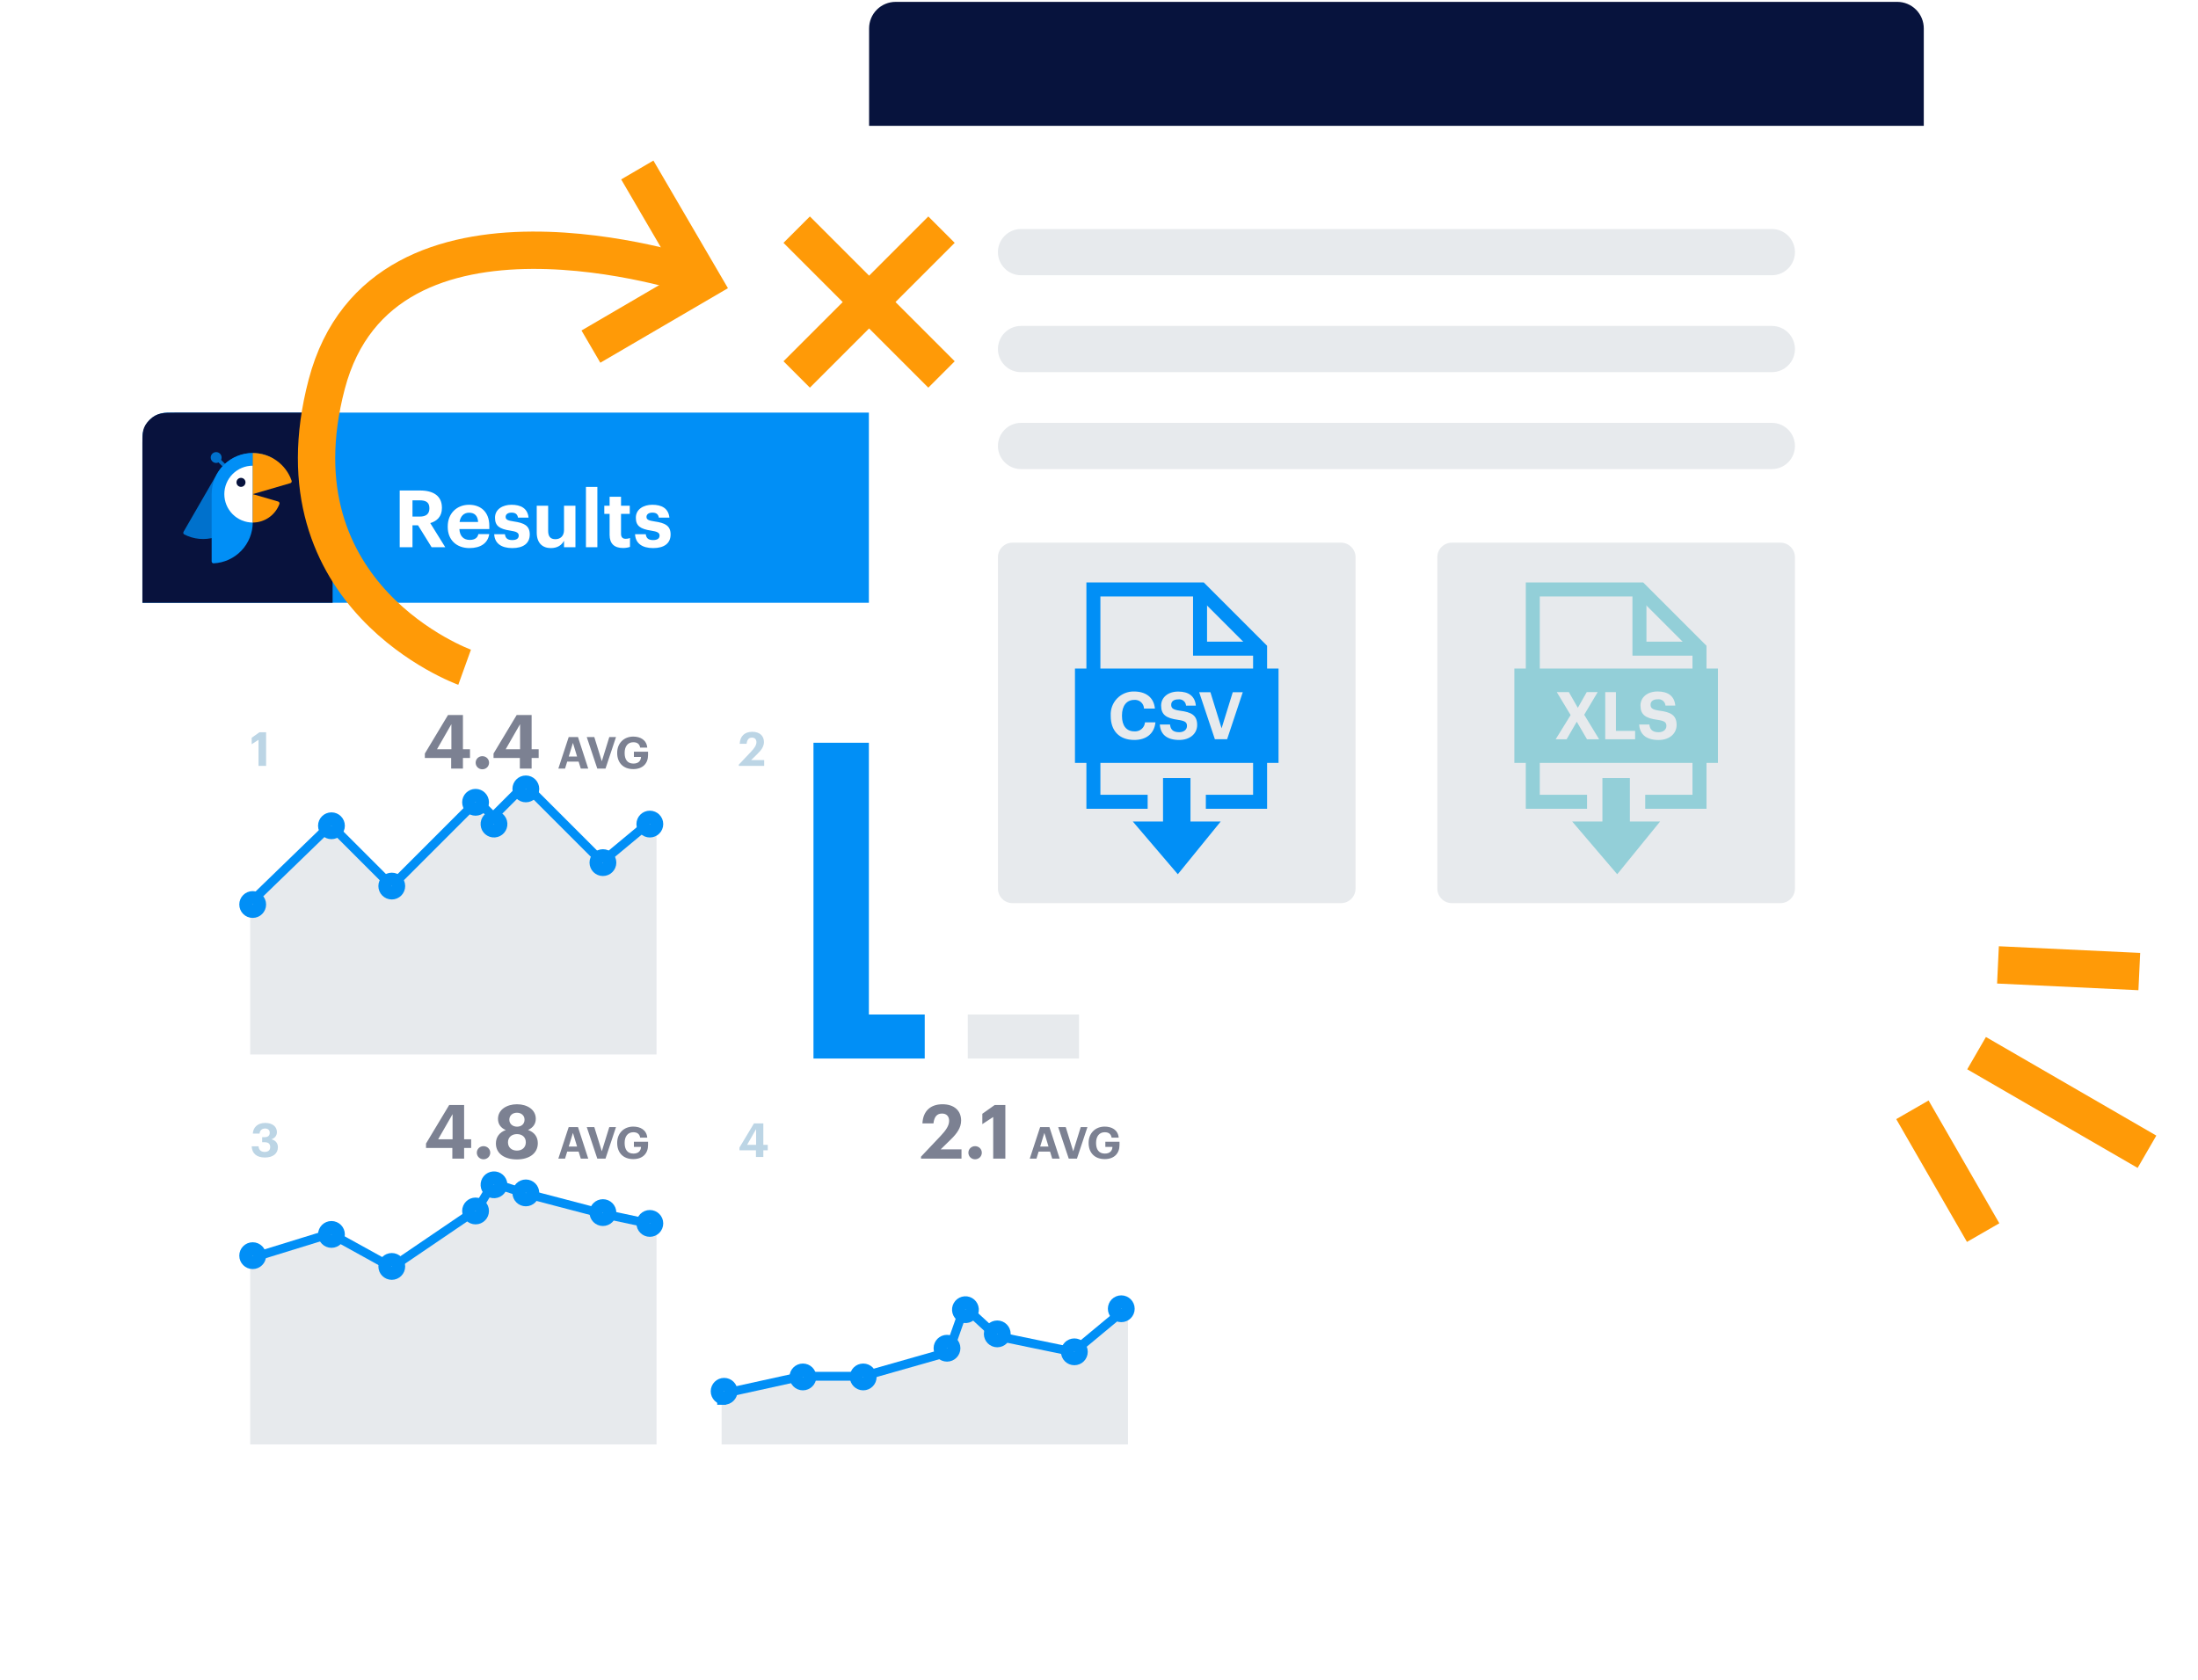 <svg width="471" height="360" viewBox="0 0 471 360" fill="none" xmlns="http://www.w3.org/2000/svg">
<g filter="url(#filter0_d_9_265)">
<path d="M30.514 95.372C30.514 91.537 33.623 88.428 37.458 88.428H257.345C261.18 88.428 264.289 91.537 264.289 95.372V322.949C264.289 326.784 261.18 329.893 257.345 329.893H37.458C33.623 329.893 30.514 326.784 30.514 322.949V95.372Z" fill="white"/>
</g>
<path d="M158.315 164.128H163.753V162.889H160.954L162.313 161.56C163.149 160.754 163.703 159.969 163.703 159.012C163.703 157.713 162.796 156.827 161.205 156.827C159.594 156.827 158.587 157.733 158.507 159.395H159.987C160.098 158.448 160.5 158.076 161.135 158.076C161.759 158.076 162.091 158.459 162.091 159.053C162.091 159.707 161.648 160.342 160.954 161.077L158.315 163.866V164.128Z" fill="#BCD5E5"/>
<path d="M161.991 247.949H163.572V246.519H164.518V245.351H163.572V240.749H161.568L158.456 245.925V246.519H161.991V247.949ZM160.088 245.351L162.021 241.977V245.351H160.088Z" fill="#BCD5E5"/>
<path d="M55.393 164.128H57.024V156.928H55.594L53.933 158.106V159.496L55.393 158.539V164.128Z" fill="#BCD5E5"/>
<path d="M56.763 248.06C58.515 248.06 59.552 247.204 59.552 245.854C59.552 244.938 58.988 244.344 58.152 244.162C58.867 243.911 59.34 243.407 59.34 242.602C59.34 241.474 58.414 240.648 56.833 240.648C55.192 240.648 54.255 241.615 54.175 242.934H55.615C55.695 242.259 56.118 241.846 56.803 241.846C57.468 241.846 57.8 242.229 57.8 242.743C57.8 243.357 57.457 243.699 56.702 243.699H56.178V244.787H56.742C57.518 244.787 57.901 245.139 57.901 245.824C57.901 246.468 57.518 246.861 56.702 246.861C55.836 246.861 55.464 246.358 55.403 245.663H53.933C53.993 247.123 54.93 248.06 56.763 248.06Z" fill="#BCD5E5"/>
<path d="M96.679 164.717H99.201V162.435H100.712V160.571H99.201V153.229H96.004L91.04 161.487V162.435H96.679V164.717ZM93.642 160.571L96.727 155.189V160.571H93.642ZM103.354 164.861C104.174 164.861 104.8 164.235 104.8 163.447C104.8 162.676 104.174 162.049 103.354 162.049C102.551 162.049 101.925 162.676 101.925 163.447C101.925 164.235 102.551 164.861 103.354 164.861ZM111.396 164.717H113.919V162.435H115.429V160.571H113.919V153.229H110.722L105.757 161.487V162.435H111.396V164.717ZM108.36 160.571L111.445 155.189V160.571H108.36ZM119.643 164.717H121.08L121.543 163.214H123.99L124.454 164.717H126.051L123.858 157.959H121.864L119.643 164.717ZM122.771 159.207L123.66 162.127H121.873L122.771 159.207ZM127.993 164.717H129.751L132 157.959H130.563L128.957 163.148L127.35 157.959H125.734L127.993 164.717ZM135.695 164.821C137.717 164.821 138.87 163.62 138.87 161.815V161.097H135.837V162.212H137.358C137.33 162.987 136.867 163.639 135.733 163.639C134.409 163.639 133.852 162.704 133.852 161.399V161.324C133.852 159.944 134.542 159.065 135.714 159.065C136.526 159.065 137.046 159.424 137.179 160.218H138.7C138.54 158.545 137.197 157.855 135.695 157.855C133.701 157.855 132.255 159.273 132.255 161.305V161.38C132.255 163.384 133.483 164.821 135.695 164.821Z" fill="#7C8192"/>
<path d="M53.611 225.978V193.481L70.846 176.784L83.953 189.89L102.266 171.577L105.677 174.989L112.5 168.166L129.017 184.684L140.687 174.989V225.978H53.611Z" fill="#E7EAED"/>
<path d="M53.611 195.815V193.481L70.846 176.784L83.953 189.89L102.266 171.577L105.677 174.989L112.5 168.166L129.017 184.684L140.687 174.989" stroke="#018FF6" stroke-width="1.89"/>
<circle cx="139.251" cy="176.605" r="1.455" fill="white" stroke="#018FF6" stroke-width="2.835"/>
<circle cx="129.197" cy="184.863" r="1.455" fill="white" stroke="#018FF6" stroke-width="2.835"/>
<circle cx="112.679" cy="169.064" r="1.455" fill="white" stroke="#018FF6" stroke-width="2.835"/>
<circle cx="105.856" cy="176.604" r="1.455" transform="rotate(-4.056 105.856 176.604)" fill="white" stroke="#018FF6" stroke-width="2.835"/>
<circle cx="101.907" cy="171.937" r="1.455" fill="white" stroke="#018FF6" stroke-width="2.835"/>
<circle cx="83.953" cy="189.89" r="1.455" fill="white" stroke="#018FF6" stroke-width="2.835"/>
<circle cx="71.026" cy="176.964" r="1.455" fill="white" stroke="#018FF6" stroke-width="2.835"/>
<circle cx="54.149" cy="193.841" r="1.455" fill="white" stroke="#018FF6" stroke-width="2.835"/>
<path d="M96.93 248.296H99.453V246.014H100.963V244.15H99.453V236.808H96.255L91.291 245.066V246.014H96.93V248.296ZM93.894 244.15L96.978 238.768V244.15H93.894ZM103.606 248.44C104.425 248.44 105.052 247.814 105.052 247.026C105.052 246.255 104.425 245.629 103.606 245.629C102.802 245.629 102.176 246.255 102.176 247.026C102.176 247.814 102.802 248.44 103.606 248.44ZM110.763 248.472C113.318 248.472 115.246 247.235 115.246 244.986C115.246 243.62 114.49 242.624 113.141 242.158C114.153 241.708 114.812 240.921 114.812 239.764C114.812 237.804 112.98 236.647 110.779 236.647C108.626 236.647 106.714 237.788 106.714 239.78C106.714 240.937 107.341 241.74 108.385 242.174C107.068 242.64 106.264 243.652 106.264 245.05C106.264 247.3 108.224 248.472 110.763 248.472ZM110.795 241.451C109.895 241.451 109.14 240.889 109.14 239.957C109.14 239.025 109.863 238.463 110.779 238.463C111.695 238.463 112.402 239.057 112.402 239.941C112.402 240.889 111.727 241.451 110.795 241.451ZM110.763 246.577C109.703 246.577 108.851 245.95 108.851 244.809C108.851 243.668 109.719 243.042 110.779 243.042C111.855 243.042 112.675 243.668 112.675 244.793C112.675 245.934 111.855 246.577 110.763 246.577ZM119.643 248.296H121.08L121.543 246.793H123.99L124.454 248.296H126.051L123.858 241.538H121.864L119.643 248.296ZM122.771 242.786L123.66 245.706H121.873L122.771 242.786ZM127.993 248.296H129.751L132 241.538H130.563L128.957 246.727L127.35 241.538H125.734L127.993 248.296ZM135.695 248.4C137.717 248.4 138.87 247.199 138.87 245.394V244.676H135.837V245.791H137.358C137.33 246.566 136.867 247.218 135.733 247.218C134.409 247.218 133.852 246.283 133.852 244.978V244.903C133.852 243.523 134.542 242.644 135.714 242.644C136.526 242.644 137.046 243.003 137.179 243.797H138.7C138.54 242.124 137.198 241.434 135.695 241.434C133.701 241.434 132.255 242.852 132.255 244.884V244.959C132.255 246.963 133.483 248.4 135.695 248.4Z" fill="#7C8192"/>
<path d="M53.611 309.557V269.682L70.846 264.363L83.953 272.263L102.266 259.157L105.677 253.148L112.5 255.745L129.017 259.157L140.687 262.568V309.557H53.611Z" fill="#E7EAED"/>
<path d="M54.737 270.451L53.611 269.682L70.846 264.363L83.953 271.604L102.266 259.156L105.677 253.533L112.5 255.745L129.017 260.069L140.687 262.568" stroke="#018FF6" stroke-width="1.89"/>
<circle cx="139.251" cy="262.184" r="1.455" fill="white" stroke="#018FF6" stroke-width="2.835"/>
<circle cx="129.197" cy="259.866" r="1.455" fill="white" stroke="#018FF6" stroke-width="2.835"/>
<circle cx="112.679" cy="255.644" r="1.455" fill="white" stroke="#018FF6" stroke-width="2.835"/>
<circle cx="105.856" cy="253.91" r="1.455" transform="rotate(-4.056 105.856 253.91)" fill="white" stroke="#018FF6" stroke-width="2.835"/>
<circle cx="101.907" cy="259.516" r="1.455" fill="white" stroke="#018FF6" stroke-width="2.835"/>
<circle cx="83.953" cy="271.401" r="1.455" fill="white" stroke="#018FF6" stroke-width="2.835"/>
<circle cx="71.026" cy="264.543" r="1.455" fill="white" stroke="#018FF6" stroke-width="2.835"/>
<circle cx="54.149" cy="269.094" r="1.455" fill="white" stroke="#018FF6" stroke-width="2.835"/>
<path d="M197.359 248.296H206.035V246.319H201.569L203.738 244.199C205.071 242.913 205.955 241.66 205.955 240.134C205.955 238.061 204.509 236.647 201.97 236.647C199.4 236.647 197.793 238.093 197.665 240.744H200.026C200.203 239.234 200.846 238.64 201.858 238.64C202.854 238.64 203.384 239.25 203.384 240.198C203.384 241.242 202.677 242.255 201.569 243.427L197.359 247.878V248.296ZM208.942 248.44C209.761 248.44 210.388 247.814 210.388 247.026C210.388 246.255 209.761 245.629 208.942 245.629C208.139 245.629 207.512 246.255 207.512 247.026C207.512 247.814 208.139 248.44 208.942 248.44ZM212.829 248.296H215.432V236.808H213.15L210.499 238.688V240.905L212.829 239.379V248.296ZM220.665 248.296H222.101L222.564 246.793H225.012L225.475 248.296H227.072L224.88 241.538H222.886L220.665 248.296ZM223.793 242.786L224.681 245.706H222.895L223.793 242.786ZM229.015 248.296H230.772L233.022 241.538H231.585L229.979 246.727L228.372 241.538H226.756L229.015 248.296ZM236.717 248.4C238.739 248.4 239.892 247.199 239.892 245.394V244.676H236.858V245.791H238.38C238.352 246.566 237.888 247.218 236.754 247.218C235.431 247.218 234.874 246.283 234.874 244.978V244.903C234.874 243.523 235.563 242.644 236.735 242.644C237.548 242.644 238.068 243.003 238.2 243.797H239.722C239.561 242.124 238.219 241.434 236.717 241.434C234.722 241.434 233.276 242.852 233.276 244.884V244.959C233.276 246.963 234.505 248.4 236.717 248.4Z" fill="#7C8192"/>
<path d="M154.632 309.557V298.786L171.868 295.196L184.975 295.195L203.288 289.989L206.699 280.293L213.521 286.578L230.039 289.988L241.709 280.293V309.557H154.632Z" fill="#E7EAED"/>
<path d="M154.632 301.056V298.722L171.868 294.937H184.974L203.287 289.73L206.699 280.035L213.521 286.319L230.039 289.73L241.709 280.035" stroke="#018FF6" stroke-width="1.89"/>
<circle cx="240.273" cy="280.474" r="1.455" fill="white" stroke="#018FF6" stroke-width="2.835"/>
<circle cx="230.219" cy="289.702" r="1.455" fill="white" stroke="#018FF6" stroke-width="2.835"/>
<circle cx="213.701" cy="285.857" r="1.455" fill="white" stroke="#018FF6" stroke-width="2.835"/>
<circle cx="206.878" cy="280.67" r="1.455" transform="rotate(-4.056 206.878 280.67)" fill="white" stroke="#018FF6" stroke-width="2.835"/>
<circle cx="202.928" cy="288.933" r="1.455" fill="white" stroke="#018FF6" stroke-width="2.835"/>
<circle cx="184.975" cy="295.085" r="1.455" fill="white" stroke="#018FF6" stroke-width="2.835"/>
<circle cx="172.048" cy="295.085" r="1.455" fill="white" stroke="#018FF6" stroke-width="2.835"/>
<circle cx="155.171" cy="298.161" r="1.455" fill="white" stroke="#018FF6" stroke-width="2.835"/>
<path d="M264.289 129.185H30.514V93.822C30.514 90.843 32.905 88.428 35.854 88.428H258.949C261.898 88.428 264.289 90.843 264.289 93.822V129.185Z" fill="#018FF6"/>
<path d="M85.653 117.27H88.39V112.578H89.58L92.487 117.27H95.411L92.198 112.102C93.626 111.677 94.697 110.708 94.697 108.872V108.804C94.697 106.288 92.878 105.115 90.005 105.115H85.653V117.27ZM88.39 110.708V107.223H89.937C91.263 107.223 92.011 107.648 92.011 108.889V108.957C92.011 110.13 91.314 110.708 89.937 110.708H88.39ZM100.585 117.457C103.016 117.457 104.546 116.386 104.835 114.465H102.506C102.353 115.213 101.792 115.706 100.653 115.706C99.31 115.706 98.511 114.856 98.443 113.377H104.852V112.697C104.852 109.518 102.812 108.175 100.517 108.175C97.933 108.175 95.944 109.994 95.944 112.799V112.935C95.944 115.774 97.899 117.457 100.585 117.457ZM98.477 111.864C98.664 110.606 99.412 109.875 100.517 109.875C101.69 109.875 102.37 110.521 102.455 111.864H98.477ZM109.779 117.457C112.125 117.457 113.519 116.454 113.519 114.533C113.519 112.629 112.295 112.068 110.068 111.745C108.776 111.558 108.351 111.337 108.351 110.776C108.351 110.232 108.81 109.858 109.609 109.858C110.459 109.858 110.867 110.198 111.003 110.929H113.264C113.043 108.889 111.564 108.175 109.592 108.175C107.773 108.175 106.073 109.093 106.073 110.946C106.073 112.68 106.991 113.36 109.354 113.717C110.629 113.904 111.156 114.159 111.156 114.771C111.156 115.383 110.714 115.74 109.762 115.74C108.691 115.74 108.3 115.281 108.198 114.482H105.903C105.988 116.403 107.382 117.457 109.779 117.457ZM118.04 117.457C119.502 117.457 120.403 116.777 120.862 115.876V117.27H123.31V108.379H120.862V113.598C120.862 114.907 120.046 115.553 119.009 115.553C117.955 115.553 117.462 114.975 117.462 113.768V108.379H115.014V114.108C115.014 116.437 116.306 117.457 118.04 117.457ZM125.559 117.27H128.007V104.35H125.559V117.27ZM133.503 117.44C134.166 117.44 134.659 117.321 134.999 117.202V115.298C134.71 115.417 134.438 115.468 134.064 115.468C133.435 115.468 133.078 115.128 133.078 114.414V110.13H134.948V108.379H133.078V106.458H130.63V108.379H129.491V110.13H130.63V114.635C130.63 116.488 131.633 117.44 133.503 117.44ZM139.96 117.457C142.306 117.457 143.7 116.454 143.7 114.533C143.7 112.629 142.476 112.068 140.249 111.745C138.957 111.558 138.532 111.337 138.532 110.776C138.532 110.232 138.991 109.858 139.79 109.858C140.64 109.858 141.048 110.198 141.184 110.929H143.445C143.224 108.889 141.745 108.175 139.773 108.175C137.954 108.175 136.254 109.093 136.254 110.946C136.254 112.68 137.172 113.36 139.535 113.717C140.81 113.904 141.337 114.159 141.337 114.771C141.337 115.383 140.895 115.74 139.943 115.74C138.872 115.74 138.481 115.281 138.379 114.482H136.084C136.169 116.403 137.563 117.457 139.96 117.457Z" fill="white"/>
<path d="M37.435 88.428H62.942C65.151 88.428 71.271 88.428 71.271 88.428C71.271 88.428 71.271 94.547 71.271 96.756V120.857C71.271 123.065 71.271 129.185 71.271 129.185C71.271 129.185 65.151 129.185 62.943 129.185H38.841C36.633 129.185 30.514 129.185 30.514 129.185C30.514 129.185 30.514 123.066 30.514 120.857V94.964C30.514 92.756 30.49 91.527 32.052 89.966C33.613 88.404 35.226 88.428 37.435 88.428Z" fill="#08123D"/>
<path d="M46.533 101.491L39.329 113.969C39.301 114.017 39.283 114.07 39.276 114.125C39.269 114.18 39.274 114.236 39.289 114.29C39.304 114.343 39.331 114.393 39.366 114.436C39.401 114.479 39.444 114.515 39.493 114.54C41.505 115.575 43.837 115.795 46.007 115.157C48.177 114.518 50.018 113.07 51.149 111.111L58.565 98.267C56.542 97.099 54.138 96.782 51.881 97.387C49.625 97.992 47.701 99.468 46.533 101.491V101.491Z" fill="#0071CC"/>
<path d="M47.086 98.269L46.537 98.817L49.058 101.338L49.607 100.79L47.086 98.269Z" fill="#0071CC"/>
<path d="M46.319 99.214C46.962 99.214 47.483 98.693 47.483 98.05C47.483 97.407 46.962 96.886 46.319 96.886C45.676 96.886 45.155 97.407 45.155 98.05C45.155 98.693 45.676 99.214 46.319 99.214Z" fill="#0071CC"/>
<path d="M45.354 105.893V120.311C45.354 120.367 45.365 120.422 45.386 120.473C45.408 120.524 45.44 120.57 45.48 120.609C45.52 120.647 45.568 120.678 45.62 120.697C45.671 120.717 45.727 120.726 45.782 120.724C48.042 120.614 50.172 119.639 51.732 118.001C53.292 116.363 54.162 114.188 54.162 111.926V97.085C53.005 97.085 51.86 97.313 50.791 97.756C49.723 98.198 48.752 98.847 47.934 99.665C47.116 100.483 46.467 101.454 46.024 102.523C45.582 103.591 45.354 104.737 45.354 105.893V105.893Z" fill="#018FF6"/>
<path d="M48.07 105.893C48.07 106.693 48.228 107.485 48.534 108.225C48.84 108.964 49.289 109.635 49.855 110.201C50.42 110.767 51.092 111.215 51.831 111.522C52.57 111.828 53.362 111.985 54.162 111.985V99.801C53.362 99.801 52.57 99.959 51.831 100.265C51.092 100.571 50.42 101.02 49.855 101.586C49.289 102.151 48.84 102.823 48.534 103.562C48.228 104.301 48.07 105.093 48.07 105.893Z" fill="white"/>
<path d="M59.599 107.479L54.162 105.893V111.985C55.404 111.985 56.616 111.606 57.636 110.897C58.656 110.189 59.436 109.186 59.87 108.023C59.89 107.97 59.899 107.913 59.896 107.856C59.893 107.799 59.879 107.743 59.853 107.692C59.828 107.641 59.792 107.596 59.749 107.559C59.705 107.522 59.654 107.495 59.599 107.479Z" fill="#FF9A07"/>
<path d="M62.489 103.017C61.891 101.285 60.767 99.783 59.274 98.72C57.782 97.657 55.995 97.085 54.162 97.085V105.893L62.213 103.545C62.267 103.529 62.317 103.503 62.36 103.468C62.403 103.433 62.438 103.389 62.464 103.34C62.49 103.291 62.506 103.236 62.51 103.181C62.514 103.125 62.507 103.07 62.489 103.017Z" fill="#FF9A07"/>
<path d="M51.64 104.338C52.174 104.338 52.607 103.905 52.607 103.371C52.607 102.837 52.174 102.405 51.64 102.405C51.106 102.405 50.673 102.837 50.673 103.371C50.673 103.905 51.106 104.338 51.64 104.338Z" fill="#07133D"/>
<rect x="174.316" y="159.176" width="23.839" height="67.672" fill="#018FF6"/>
<rect x="207.383" y="196.856" width="23.839" height="29.991" fill="#E7EAED"/>
<path d="M460.066 246.827L423.553 225.695" stroke="#FF9A07" stroke-width="8" stroke-miterlimit="10"/>
<path d="M458.42 208.211L428.137 206.78" stroke="#FF9A07" stroke-width="8" stroke-miterlimit="10"/>
<path d="M409.803 237.835L424.96 264.152" stroke="#FF9A07" stroke-width="8" stroke-miterlimit="10"/>
<path d="M407.382 29.194H190.622C190.046 29.194 189.475 29.307 188.943 29.528C188.411 29.748 187.927 30.071 187.52 30.479C187.113 30.886 186.79 31.369 186.569 31.902C186.349 32.434 186.235 33.004 186.235 33.58V217.41H411.768V33.58C411.768 33.004 411.655 32.434 411.434 31.902C411.214 31.369 410.891 30.886 410.483 30.479C410.076 30.071 409.593 29.748 409.06 29.528C408.528 29.307 407.958 29.194 407.382 29.194V29.194Z" fill="white"/>
<g filter="url(#filter1_d_9_265)">
<path d="M411.768 27.295H186.235V217.41H411.768V27.295Z" fill="white"/>
</g>
<path d="M406.557 0.4H191.918C190.411 0.4 188.965 0.999 187.9 2.064C186.834 3.13 186.235 4.575 186.235 6.082V26.962H412.24V6.082C412.24 4.575 411.641 3.13 410.575 2.064C409.51 0.999 408.064 0.4 406.557 0.4V0.4Z" fill="#07133D"/>
<path d="M218.795 100.529H379.679C380.993 100.529 382.253 100.007 383.182 99.078C384.111 98.149 384.633 96.888 384.633 95.574C384.633 94.26 384.111 93 383.182 92.071C382.253 91.142 380.993 90.62 379.679 90.62H218.795C217.481 90.62 216.221 91.142 215.292 92.071C214.363 93 213.841 94.26 213.841 95.574C213.841 96.888 214.363 98.149 215.292 99.078C216.221 100.007 217.481 100.529 218.795 100.529V100.529Z" fill="#E7EAED"/>
<path d="M218.795 79.758H379.679C380.993 79.758 382.253 79.236 383.182 78.307C384.111 77.377 384.633 76.117 384.633 74.803C384.633 73.489 384.111 72.229 383.182 71.3C382.253 70.371 380.993 69.849 379.679 69.849H218.795C217.481 69.849 216.221 70.371 215.292 71.3C214.363 72.229 213.841 73.489 213.841 74.803C213.841 76.117 214.363 77.377 215.292 78.307C216.221 79.236 217.481 79.758 218.795 79.758V79.758Z" fill="#E7EAED"/>
<path d="M218.795 58.987H379.679C380.993 58.987 382.253 58.465 383.182 57.536C384.111 56.606 384.633 55.346 384.633 54.032C384.633 52.718 384.111 51.458 383.182 50.529C382.253 49.6 380.993 49.078 379.679 49.078H218.795C217.481 49.078 216.221 49.6 215.292 50.529C214.363 51.458 213.841 52.718 213.841 54.032C213.841 55.346 214.363 56.606 215.292 57.536C216.221 58.465 217.481 58.987 218.795 58.987V58.987Z" fill="#E7EAED"/>
<path d="M287.361 116.296H216.96C215.241 116.296 213.847 117.69 213.847 119.41V190.432C213.847 192.151 215.241 193.545 216.96 193.545H287.361C289.08 193.545 290.474 192.151 290.474 190.432V119.41C290.474 117.69 289.08 116.296 287.361 116.296Z" fill="#E7EAED"/>
<path d="M273.971 143.275H230.349V163.493H273.971V143.275Z" fill="#018FF6"/>
<path d="M238.013 153.448V153.335C237.978 152.662 238.081 151.989 238.318 151.358C238.555 150.727 238.92 150.152 239.39 149.669C239.86 149.186 240.424 148.805 241.048 148.551C241.672 148.296 242.342 148.174 243.016 148.191C245.44 148.191 247.243 149.375 247.483 151.855H245.144C245.137 151.591 245.075 151.331 244.963 151.092C244.851 150.852 244.691 150.639 244.492 150.464C244.294 150.289 244.062 150.158 243.81 150.077C243.558 149.996 243.293 149.968 243.03 149.995C241.438 149.995 240.423 151.235 240.423 153.321V153.433C240.423 155.519 241.381 156.731 243.044 156.731C243.323 156.758 243.604 156.73 243.872 156.647C244.14 156.565 244.389 156.429 244.604 156.25C244.819 156.07 244.996 155.849 245.125 155.601C245.254 155.352 245.332 155.08 245.355 154.8H247.596C247.342 157.294 245.552 158.577 243.072 158.577C239.775 158.577 238.013 156.548 238.013 153.448Z" fill="#E7EAED"/>
<path d="M248.533 155.266H250.718C250.816 156.167 251.196 156.914 252.69 156.914C253.691 156.914 254.353 156.365 254.353 155.576C254.353 154.773 253.93 154.491 252.451 154.265C249.872 153.926 248.815 153.151 248.815 151.207C248.815 149.488 250.253 148.206 252.479 148.206C254.748 148.206 256.072 149.22 256.256 151.221H254.156C254.141 151.02 254.085 150.824 253.992 150.646C253.898 150.467 253.768 150.31 253.61 150.184C253.453 150.059 253.271 149.967 253.076 149.915C252.882 149.863 252.678 149.852 252.479 149.883C251.478 149.883 250.971 150.347 250.971 151.024C250.971 151.743 251.295 152.081 252.845 152.306C255.283 152.616 256.537 153.278 256.537 155.364C256.537 157.154 255.072 158.577 252.69 158.577C249.928 158.577 248.66 157.281 248.533 155.266Z" fill="#E7EAED"/>
<path d="M256.964 148.346H259.373L261.769 156.082L264.165 148.346H266.307L262.953 158.421H260.332L256.964 148.346Z" fill="#E7EAED"/>
<path d="M255.101 166.74H249.219V177.431H255.101V166.74Z" fill="#018FF6"/>
<path d="M242.74 176.052L252.39 187.356L261.58 176.052H242.74Z" fill="#018FF6"/>
<path d="M270.019 161.655V171.825H258.394" stroke="#018FF6" stroke-width="3" stroke-miterlimit="10"/>
<path d="M234.3 144.868V126.327H257.336L270.019 139.01V144.868" stroke="#018FF6" stroke-width="3" stroke-miterlimit="10"/>
<path d="M234.3 161.655V171.825H245.925" stroke="#018FF6" stroke-width="3" stroke-miterlimit="10"/>
<path d="M270.019 139.009H257.153V126.327" stroke="#018FF6" stroke-width="3" stroke-miterlimit="10"/>
<path d="M381.516 116.296H311.115C309.396 116.296 308.002 117.69 308.002 119.41V190.432C308.002 192.151 309.396 193.545 311.115 193.545H381.516C383.236 193.545 384.629 192.151 384.629 190.432V119.41C384.629 117.69 383.236 116.296 381.516 116.296Z" fill="#E7EAED"/>
<path d="M368.127 143.275H324.505V163.493H368.127V143.275Z" fill="#93CFD8"/>
<path d="M349.256 166.74H343.375V177.431H349.256V166.74Z" fill="#93CFD8"/>
<path d="M336.896 176.052L346.545 187.356L355.735 176.052H336.896Z" fill="#93CFD8"/>
<path d="M364.176 161.655V171.825H352.55" stroke="#93CFD8" stroke-width="3" stroke-miterlimit="10"/>
<path d="M328.457 144.868V126.327H351.493L364.175 139.01V144.868" stroke="#93CFD8" stroke-width="3" stroke-miterlimit="10"/>
<path d="M328.457 161.655V171.825H340.082" stroke="#93CFD8" stroke-width="3" stroke-miterlimit="10"/>
<path d="M364.176 139.009H351.309V126.327" stroke="#93CFD8" stroke-width="3" stroke-miterlimit="10"/>
<path d="M336.565 153.243L333.598 148.326H336.184L338.105 151.688L340.013 148.326H342.358L339.475 153.173L342.669 158.428H340.069L337.879 154.669L335.703 158.428H333.358L336.565 153.243Z" fill="#E7EAED"/>
<path d="M343.981 148.326H346.27V156.633H350.382V158.428H343.981V148.326Z" fill="#E7EAED"/>
<path d="M351.249 155.263H353.438C353.538 156.168 353.919 156.917 355.417 156.917C356.42 156.917 357.084 156.366 357.084 155.574C357.084 154.769 356.66 154.486 355.177 154.26C352.591 153.921 351.531 153.144 351.531 151.194C351.531 149.471 352.972 148.185 355.205 148.185C357.479 148.185 358.808 149.202 358.991 151.208H356.886C356.872 151.006 356.816 150.81 356.721 150.631C356.627 150.452 356.497 150.295 356.339 150.169C356.181 150.043 355.999 149.951 355.804 149.899C355.609 149.847 355.405 149.836 355.205 149.866C354.202 149.866 353.693 150.332 353.693 151.011C353.693 151.731 354.018 152.07 355.572 152.297C358.016 152.607 359.274 153.271 359.274 155.362C359.274 157.157 357.804 158.583 355.417 158.583C352.648 158.583 351.376 157.284 351.249 155.263Z" fill="#E7EAED"/>
<path d="M170.719 80.249L201.752 49.215" stroke="#FF9A07" stroke-width="8" stroke-miterlimit="10"/>
<path d="M201.752 80.249L170.719 49.215" stroke="#FF9A07" stroke-width="8" stroke-miterlimit="10"/>
<path d="M99.563 142.99C99.563 142.99 58.014 128.037 70.005 82.369C81.996 36.7 148.964 59.141 148.964 59.141" stroke="#FF9A07" stroke-width="8" stroke-miterlimit="10"/>
<path d="M126.624 74.28L150.517 60.324L136.562 36.429" stroke="#FF9A07" stroke-width="8" stroke-miterlimit="10"/>
<defs>
<filter id="filter0_d_9_265" x="0.514" y="58.428" width="293.776" height="301.466" filterUnits="userSpaceOnUse" color-interpolation-filters="sRGB">
<feFlood flood-opacity="0" result="BackgroundImageFix"/>
<feColorMatrix in="SourceAlpha" type="matrix" values="0 0 0 0 0 0 0 0 0 0 0 0 0 0 0 0 0 0 127 0" result="hardAlpha"/>
<feOffset/>
<feGaussianBlur stdDeviation="15"/>
<feComposite in2="hardAlpha" operator="out"/>
<feColorMatrix type="matrix" values="0 0 0 0 0 0 0 0 0 0 0 0 0 0 0 0 0 0 0.15 0"/>
<feBlend mode="normal" in2="BackgroundImageFix" result="effect1_dropShadow_9_265"/>
<feBlend mode="normal" in="SourceGraphic" in2="effect1_dropShadow_9_265" result="shape"/>
</filter>
<filter id="filter1_d_9_265" x="163.235" y="4.295" width="271.533" height="236.115" filterUnits="userSpaceOnUse" color-interpolation-filters="sRGB">
<feFlood flood-opacity="0" result="BackgroundImageFix"/>
<feColorMatrix in="SourceAlpha" type="matrix" values="0 0 0 0 0 0 0 0 0 0 0 0 0 0 0 0 0 0 127 0" result="hardAlpha"/>
<feOffset/>
<feGaussianBlur stdDeviation="11.5"/>
<feColorMatrix type="matrix" values="0 0 0 0 0.067 0 0 0 0 0.114 0 0 0 0 0.239 0 0 0 0.11 0"/>
<feBlend mode="normal" in2="BackgroundImageFix" result="effect1_dropShadow_9_265"/>
<feBlend mode="normal" in="SourceGraphic" in2="effect1_dropShadow_9_265" result="shape"/>
</filter>
</defs>
</svg>
